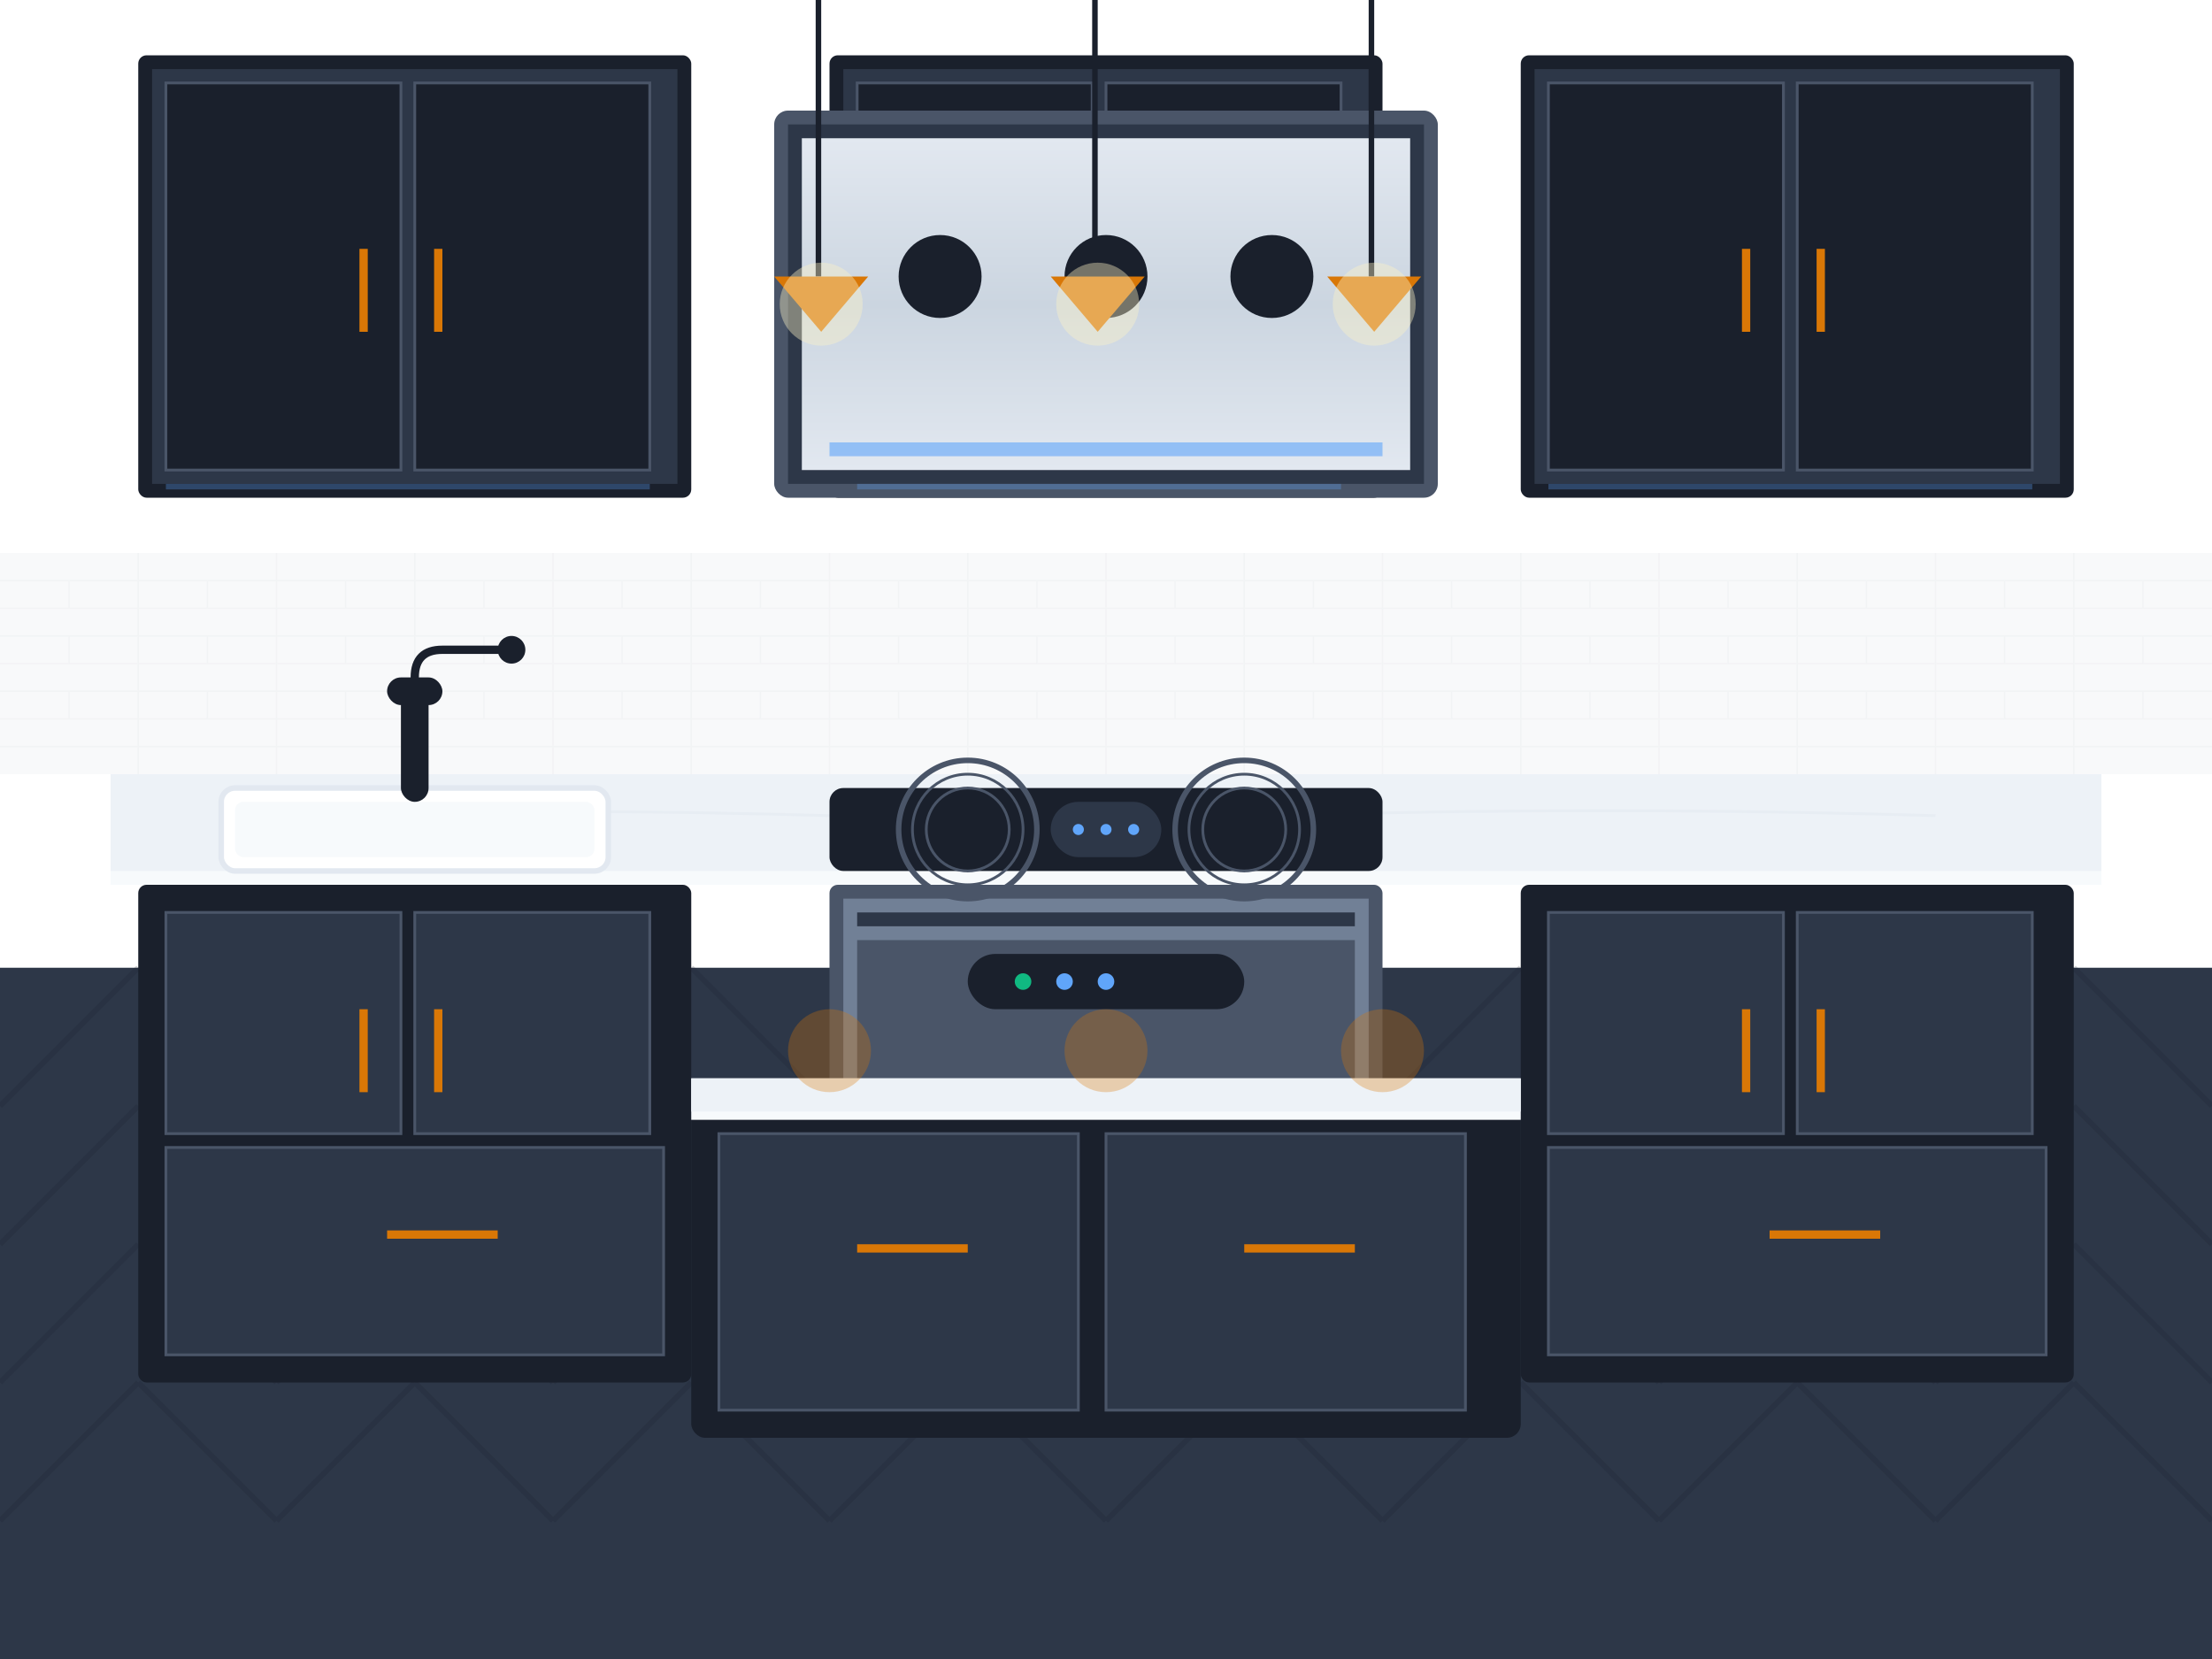<svg width="800" height="600" viewBox="0 0 800 600" fill="none" xmlns="http://www.w3.org/2000/svg">
  <!-- Modern background -->
  <rect width="800" height="600" fill="#FAFBFC"/>
  
  <!-- Modern walls -->
  <g id="modern-walls">
    <rect x="0" y="0" width="800" height="350" fill="#FFFFFF"/>
    <!-- Subway tile backsplash -->
    <g id="backsplash">
      <rect x="0" y="200" width="800" height="80" fill="#F8F9FA"/>
      <!-- Subway tile pattern -->
      <g opacity="0.3">
        <path d="M0 210L800 210M0 220L800 220M0 230L800 230M0 240L800 240M0 250L800 250M0 260L800 260M0 270L800 270" stroke="#E5E7EB" stroke-width="0.5"/>
        <path d="M50 200L50 280M100 200L100 280M150 200L150 280M200 200L200 280M250 200L250 280M300 200L300 280M350 200L350 280M400 200L400 280M450 200L450 280M500 200L500 280M550 200L550 280M600 200L600 280M650 200L650 280M700 200L700 280M750 200L750 280" stroke="#E5E7EB" stroke-width="0.5"/>
        <!-- Offset pattern for subway tiles -->
        <path d="M25 210L25 220M75 210L75 220M125 210L125 220M175 210L175 220M225 210L225 220M275 210L275 220M325 210L325 220M375 210L375 220M425 210L425 220M475 210L475 220M525 210L525 220M575 210L575 220M625 210L625 220M675 210L675 220M725 210L725 220M775 210L775 220" stroke="#E5E7EB" stroke-width="0.5"/>
        <path d="M25 230L25 240M75 230L75 240M125 230L125 240M175 230L175 240M225 230L225 240M275 230L275 240M325 230L325 240M375 230L375 240M425 230L425 240M475 230L475 240M525 230L525 240M575 230L575 240M625 230L625 240M675 230L675 240M725 230L725 240M775 230L775 240" stroke="#E5E7EB" stroke-width="0.5"/>
        <path d="M25 250L25 260M75 250L75 260M125 250L125 260M175 250L175 260M225 250L225 260M275 250L275 260M325 250L325 260M375 250L375 260M425 250L425 260M475 250L475 260M525 250L525 260M575 250L575 260M625 250L625 260M675 250L675 260M725 250L725 260M775 250L775 260" stroke="#E5E7EB" stroke-width="0.5"/>
      </g>
    </g>
  </g>
  
  <!-- Modern floor -->
  <rect x="0" y="350" width="800" height="250" fill="#2D3748"/>
  <!-- Herringbone pattern -->
  <g opacity="0.2">
    <path d="M0 400L50 350M50 350L100 400M100 400L150 350M150 350L200 400M200 400L250 350M250 350L300 400M300 400L350 350M350 350L400 400M400 400L450 350M450 350L500 400M500 400L550 350M550 350L600 400M600 400L650 350M650 350L700 400M700 400L750 350M750 350L800 400" stroke="#1A202C" stroke-width="2"/>
    <path d="M0 450L50 400M50 400L100 450M100 450L150 400M150 400L200 450M200 450L250 400M250 400L300 450M300 450L350 400M350 400L400 450M400 450L450 400M450 400L500 450M500 450L550 400M550 400L600 450M600 450L650 400M650 400L700 450M700 450L750 400M750 400L800 450" stroke="#1A202C" stroke-width="2"/>
    <path d="M0 500L50 450M50 450L100 500M100 500L150 450M150 450L200 500M200 500L250 450M250 450L300 500M300 500L350 450M350 450L400 500M400 500L450 450M450 450L500 500M500 500L550 450M550 450L600 500M600 500L650 450M650 450L700 500M700 500L750 450M750 450L800 500" stroke="#1A202C" stroke-width="2"/>
    <path d="M0 550L50 500M50 500L100 550M100 550L150 500M150 500L200 550M200 550L250 500M250 500L300 550M300 550L350 500M350 500L400 550M400 550L450 500M450 500L500 550M500 550L550 500M550 500L600 550M600 550L650 500M650 500L700 550M700 550L750 500M750 500L800 550" stroke="#1A202C" stroke-width="2"/>
  </g>
  
  <!-- Modern upper cabinets -->
  <g id="upper-cabinets-modern">
    <rect x="50" y="20" width="200" height="160" fill="#1A202C" rx="3"/>
    <rect x="55" y="25" width="190" height="150" fill="#2D3748"/>
    <rect x="60" y="30" width="85" height="140" fill="#1A202C" stroke="#4A5568" stroke-width="1"/>
    <rect x="150" y="30" width="85" height="140" fill="#1A202C" stroke="#4A5568" stroke-width="1"/>
    <!-- Modern handles -->
    <rect x="130" y="90" width="3" height="30" fill="#D97706"/>
    <rect x="157" y="90" width="3" height="30" fill="#D97706"/>
    
    <rect x="300" y="20" width="200" height="160" fill="#1A202C" rx="3"/>
    <rect x="305" y="25" width="190" height="150" fill="#2D3748"/>
    <rect x="310" y="30" width="85" height="140" fill="#1A202C" stroke="#4A5568" stroke-width="1"/>
    <rect x="400" y="30" width="85" height="140" fill="#1A202C" stroke="#4A5568" stroke-width="1"/>
    <rect x="380" y="90" width="3" height="30" fill="#D97706"/>
    <rect x="407" y="90" width="3" height="30" fill="#D97706"/>
    
    <rect x="550" y="20" width="200" height="160" fill="#1A202C" rx="3"/>
    <rect x="555" y="25" width="190" height="150" fill="#2D3748"/>
    <rect x="560" y="30" width="85" height="140" fill="#1A202C" stroke="#4A5568" stroke-width="1"/>
    <rect x="650" y="30" width="85" height="140" fill="#1A202C" stroke="#4A5568" stroke-width="1"/>
    <rect x="630" y="90" width="3" height="30" fill="#D97706"/>
    <rect x="657" y="90" width="3" height="30" fill="#D97706"/>
  </g>
  
  <!-- Modern quartz countertop -->
  <rect x="40" y="280" width="720" height="40" fill="#F7FAFC"/>
  <rect x="40" y="280" width="720" height="35" fill="#EDF2F7"/>
  <!-- Subtle veining -->
  <path d="M100 295Q200 292 300 295T500 294Q600 292 700 295" stroke="#E2E8F0" stroke-width="1" opacity="0.5"/>
  
  <!-- Modern lower cabinets -->
  <g id="lower-cabinets-modern">
    <rect x="50" y="320" width="200" height="180" fill="#1A202C" rx="3"/>
    <rect x="60" y="330" width="85" height="80" fill="#2D3748" stroke="#4A5568" stroke-width="1"/>
    <rect x="150" y="330" width="85" height="80" fill="#2D3748" stroke="#4A5568" stroke-width="1"/>
    <rect x="60" y="415" width="180" height="75" fill="#2D3748" stroke="#4A5568" stroke-width="1"/>
    <rect x="130" y="365" width="3" height="30" fill="#D97706"/>
    <rect x="157" y="365" width="3" height="30" fill="#D97706"/>
    <rect x="140" y="445" width="40" height="3" fill="#D97706"/>
    
    <!-- Modern dishwasher -->
    <rect x="300" y="320" width="200" height="180" fill="#4A5568" rx="3"/>
    <rect x="305" y="325" width="190" height="170" fill="#718096"/>
    <rect x="310" y="330" width="180" height="5" fill="#2D3748"/>
    <rect x="310" y="340" width="180" height="150" fill="#4A5568"/>
    <!-- Control panel -->
    <rect x="350" y="345" width="100" height="20" fill="#1A202C" rx="10"/>
    <circle cx="370" cy="355" r="3" fill="#10B981"/>
    <circle cx="385" cy="355" r="3" fill="#60A5FA"/>
    <circle cx="400" cy="355" r="3" fill="#60A5FA"/>
    
    <rect x="550" y="320" width="200" height="180" fill="#1A202C" rx="3"/>
    <rect x="560" y="330" width="85" height="80" fill="#2D3748" stroke="#4A5568" stroke-width="1"/>
    <rect x="650" y="330" width="85" height="80" fill="#2D3748" stroke="#4A5568" stroke-width="1"/>
    <rect x="560" y="415" width="180" height="75" fill="#2D3748" stroke="#4A5568" stroke-width="1"/>
    <rect x="630" y="365" width="3" height="30" fill="#D97706"/>
    <rect x="657" y="365" width="3" height="30" fill="#D97706"/>
    <rect x="640" y="445" width="40" height="3" fill="#D97706"/>
  </g>
  
  <!-- Modern induction cooktop -->
  <g id="induction-cooktop">
    <rect x="300" y="285" width="200" height="30" fill="#1A202C" rx="5"/>
    <!-- Induction zones -->
    <circle cx="350" cy="300" r="25" fill="none" stroke="#4A5568" stroke-width="2"/>
    <circle cx="350" cy="300" r="20" fill="none" stroke="#4A5568" stroke-width="1"/>
    <circle cx="350" cy="300" r="15" fill="none" stroke="#4A5568" stroke-width="1"/>
    
    <circle cx="450" cy="300" r="25" fill="none" stroke="#4A5568" stroke-width="2"/>
    <circle cx="450" cy="300" r="20" fill="none" stroke="#4A5568" stroke-width="1"/>
    <circle cx="450" cy="300" r="15" fill="none" stroke="#4A5568" stroke-width="1"/>
    
    <!-- Touch controls -->
    <rect x="380" y="290" width="40" height="20" fill="#2D3748" rx="10"/>
    <circle cx="390" cy="300" r="2" fill="#60A5FA"/>
    <circle cx="400" cy="300" r="2" fill="#60A5FA"/>
    <circle cx="410" cy="300" r="2" fill="#60A5FA"/>
  </g>
  
  <!-- Modern range hood -->
  <g id="modern-hood">
    <rect x="280" y="40" width="240" height="140" fill="#4A5568" rx="5"/>
    <rect x="285" y="45" width="230" height="130" fill="#2D3748"/>
    <!-- Stainless steel finish -->
    <rect x="290" y="50" width="220" height="120" fill="url(#steel-gradient)"/>
    <!-- LED strip -->
    <rect x="300" y="160" width="200" height="5" fill="#60A5FA" opacity="0.6"/>
    <!-- Controls -->
    <circle cx="340" cy="100" r="15" fill="#1A202C"/>
    <circle cx="400" cy="100" r="15" fill="#1A202C"/>
    <circle cx="460" cy="100" r="15" fill="#1A202C"/>
  </g>
  
  <!-- Modern farmhouse sink -->
  <g id="farmhouse-sink">
    <rect x="80" y="285" width="140" height="30" fill="#FFFFFF" stroke="#E2E8F0" stroke-width="2" rx="5"/>
    <rect x="85" y="290" width="130" height="20" fill="#F7FAFC" rx="3"/>
    <!-- Modern faucet -->
    <rect x="145" y="250" width="10" height="40" fill="#1A202C" rx="5"/>
    <rect x="140" y="245" width="20" height="10" fill="#1A202C" rx="5"/>
    <path d="M150 245Q150 235 160 235L180 235" stroke="#1A202C" stroke-width="3" fill="none" stroke-linecap="round"/>
    <circle cx="185" cy="235" r="5" fill="#1A202C"/>
  </g>
  
  <!-- Kitchen island -->
  <g id="kitchen-island">
    <rect x="250" y="400" width="300" height="120" fill="#1A202C" rx="5"/>
    <rect x="250" y="390" width="300" height="15" fill="#F7FAFC"/>
    <rect x="250" y="390" width="300" height="12" fill="#EDF2F7"/>
    <!-- Island storage -->
    <rect x="260" y="410" width="130" height="100" fill="#2D3748" stroke="#4A5568" stroke-width="1"/>
    <rect x="400" y="410" width="130" height="100" fill="#2D3748" stroke="#4A5568" stroke-width="1"/>
    <rect x="310" y="450" width="40" height="3" fill="#D97706"/>
    <rect x="450" y="450" width="40" height="3" fill="#D97706"/>
    <!-- Bar stools indication -->
    <circle cx="300" cy="380" r="15" fill="#D97706" opacity="0.3"/>
    <circle cx="400" cy="380" r="15" fill="#D97706" opacity="0.3"/>
    <circle cx="500" cy="380" r="15" fill="#D97706" opacity="0.3"/>
  </g>
  
  <!-- Modern lighting -->
  <g id="modern-lighting">
    <!-- Pendant lights over island -->
    <rect x="295" y="0" width="2" height="100" fill="#1A202C"/>
    <path d="M280 100L297 120L314 100Z" fill="#D97706"/>
    <circle cx="297" cy="110" r="15" fill="#FEF3C7" opacity="0.4"/>
    
    <rect x="395" y="0" width="2" height="100" fill="#1A202C"/>
    <path d="M380 100L397 120L414 100Z" fill="#D97706"/>
    <circle cx="397" cy="110" r="15" fill="#FEF3C7" opacity="0.4"/>
    
    <rect x="495" y="0" width="2" height="100" fill="#1A202C"/>
    <path d="M480 100L497 120L514 100Z" fill="#D97706"/>
    <circle cx="497" cy="110" r="15" fill="#FEF3C7" opacity="0.4"/>
    
    <!-- Under-cabinet lighting -->
    <rect x="60" y="175" width="175" height="2" fill="#60A5FA" opacity="0.3"/>
    <rect x="310" y="175" width="175" height="2" fill="#60A5FA" opacity="0.3"/>
    <rect x="560" y="175" width="175" height="2" fill="#60A5FA" opacity="0.3"/>
  </g>
  
  <!-- Stainless steel gradient -->
  <defs>
    <linearGradient id="steel-gradient" x1="0%" y1="0%" x2="0%" y2="100%">
      <stop offset="0%" style="stop-color:#E2E8F0;stop-opacity:1" />
      <stop offset="50%" style="stop-color:#CBD5E0;stop-opacity:1" />
      <stop offset="100%" style="stop-color:#E2E8F0;stop-opacity:1" />
    </linearGradient>
  </defs>
</svg>